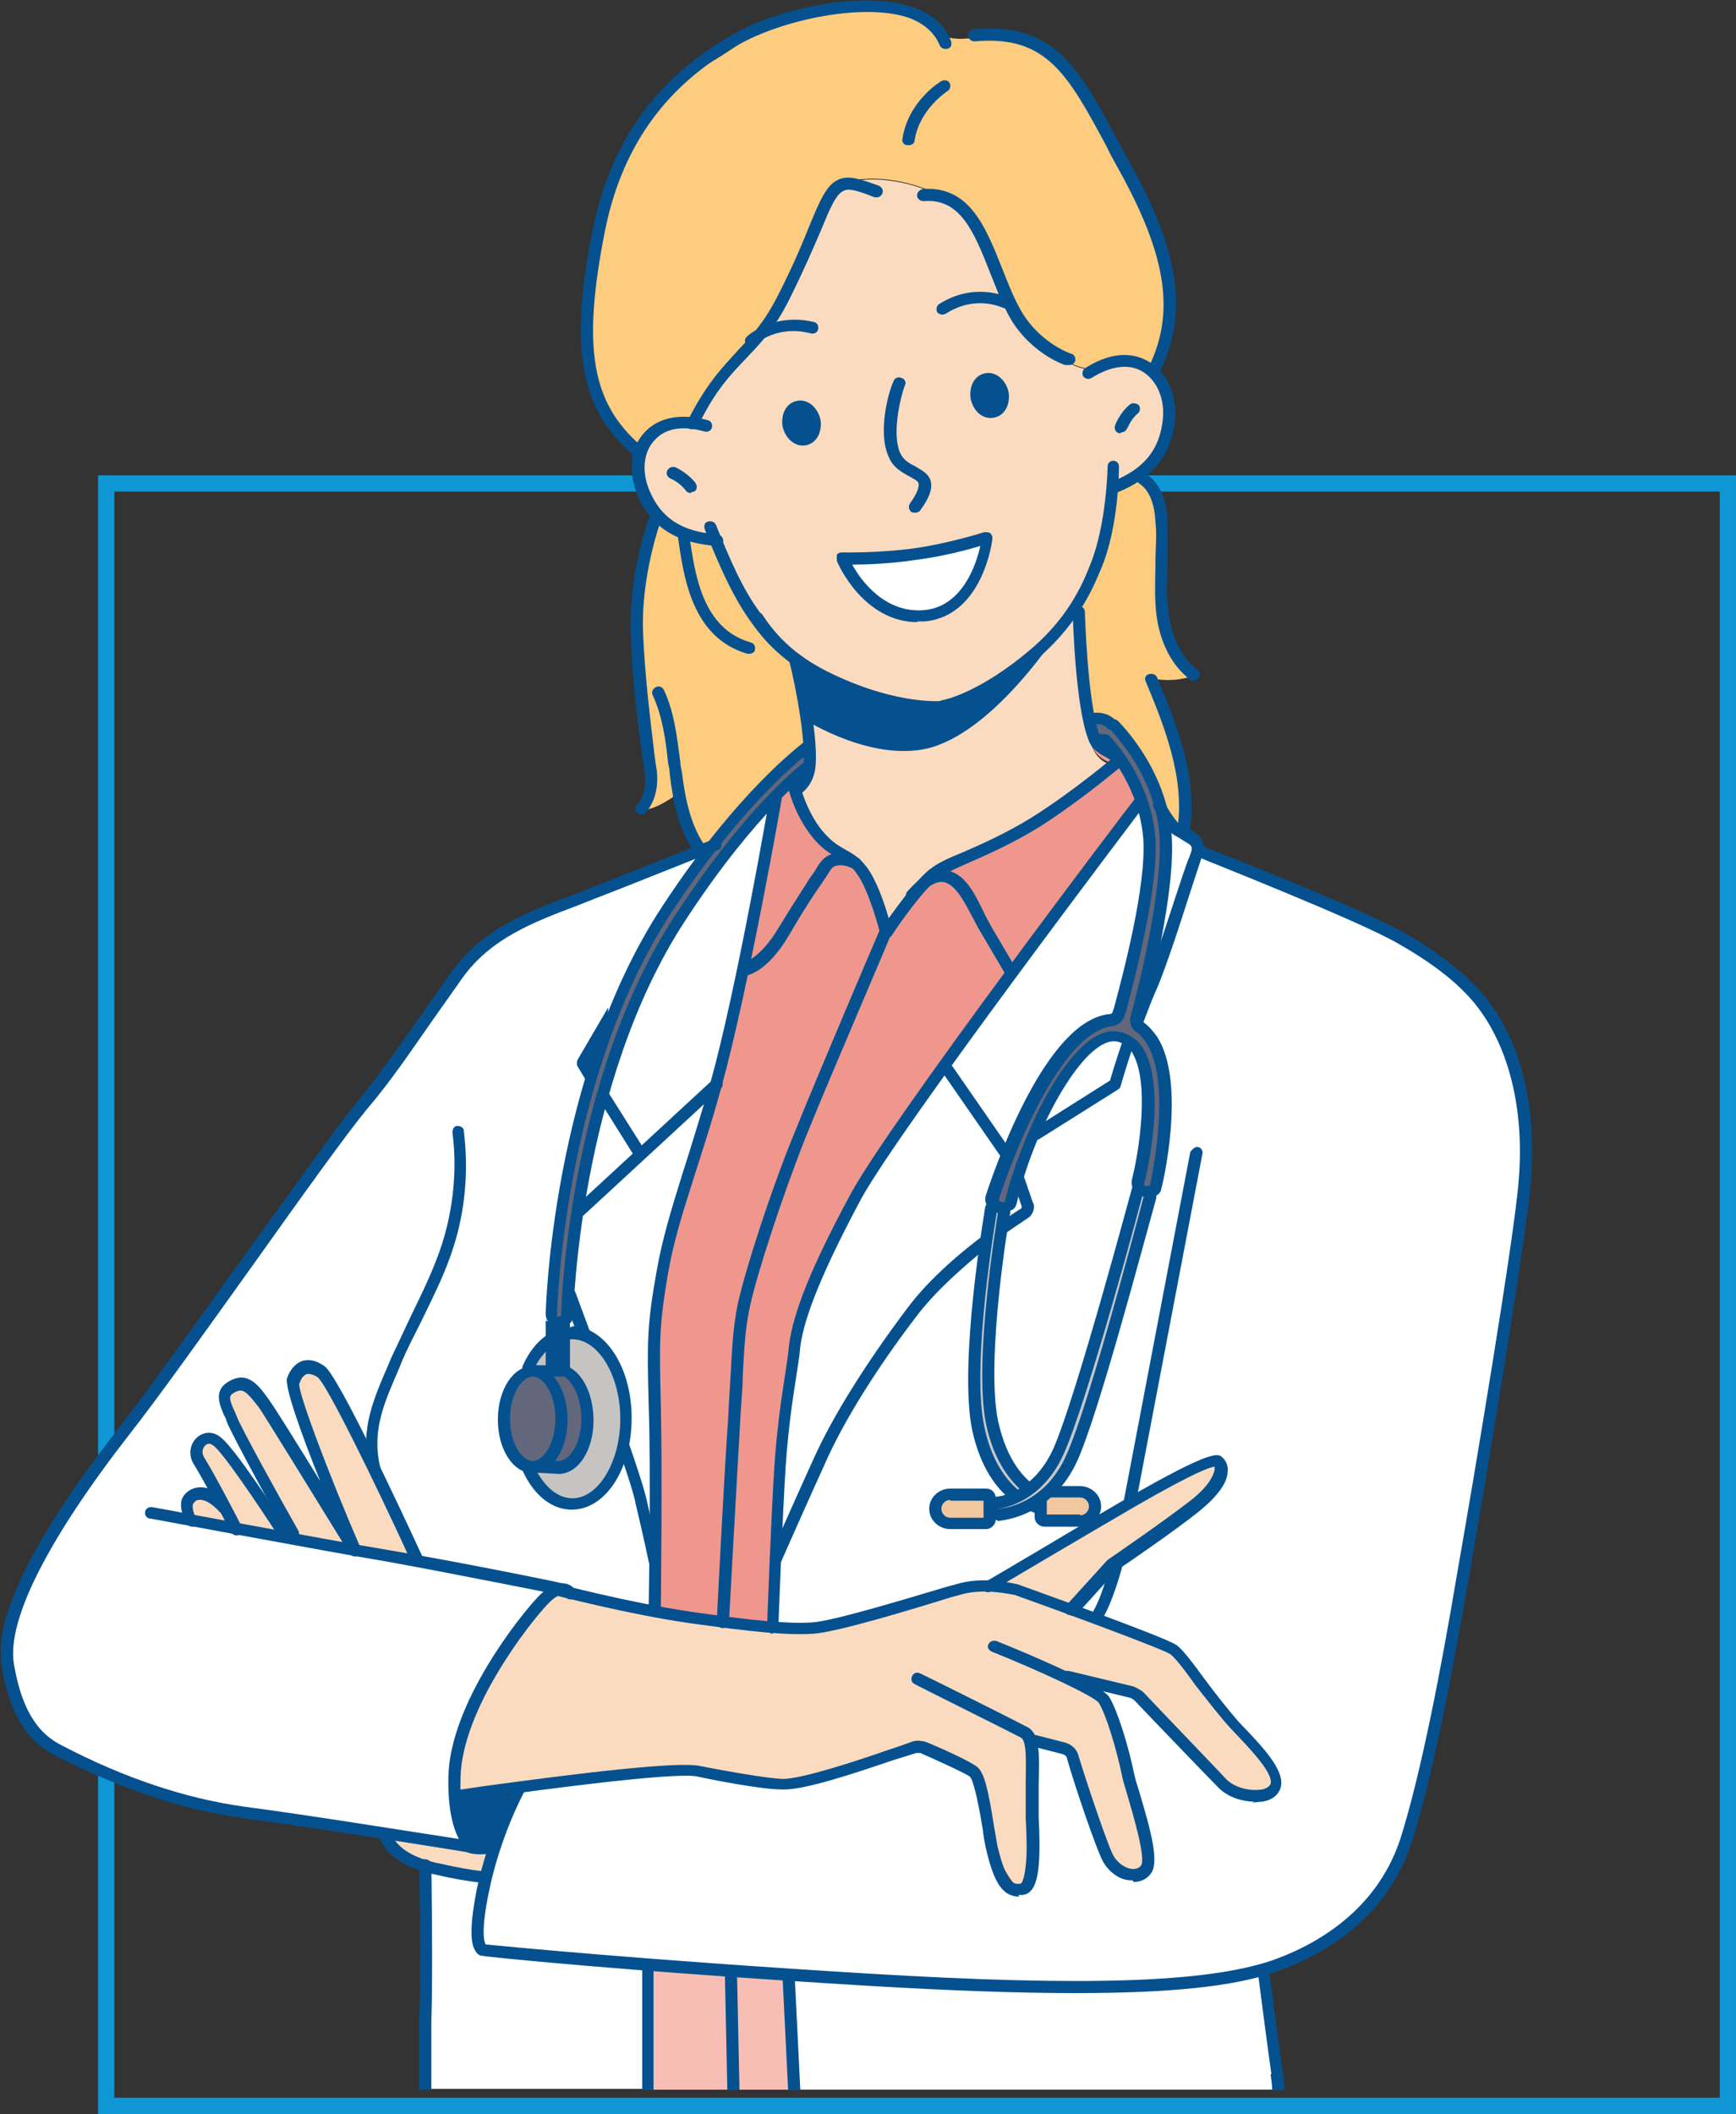 <?xml version="1.0" encoding="UTF-8"?><svg id="_圖層_2" xmlns="http://www.w3.org/2000/svg" viewBox="0 0 21.41 26.06"><rect x="0" y="0" width="21.41" height="26.06" fill="#333333" stroke="none"/><defs><style>.cls-1{fill:#fdcc7e;}.cls-1,.cls-2,.cls-3,.cls-4,.cls-5,.cls-6,.cls-7,.cls-8,.cls-9,.cls-10,.cls-11{stroke-width:0px;}.cls-2{fill:#fbdbbf;}.cls-3{fill:#f0978d;}.cls-4{fill:#c5c4c3;}.cls-5{fill-rule:evenodd;}.cls-5,.cls-7{fill:#055190;}.cls-6{fill:#f2c7a0;}.cls-8{fill:#f8beb6;}.cls-12{fill:none;stroke:#0e97d4;stroke-miterlimit:10;stroke-width:.2px;}.cls-9{fill:#62677c;}.cls-10{fill:#c8c7c9;}.cls-11{fill:#fff;}</style></defs><g id="Layer_1"><rect class="cls-12" x="1.31" y="5.96" width="20" height="20"/><path class="cls-11" d="M5.6,21.9c0-.26.09-.54.2-.81.06-.14.14-.29.21-.42.01-.03.03-.05.04-.08,0,0,0-.02.01-.02.01-.02.02-.03.03-.05,0,0,.01-.02.02-.03,0-.02.02-.03.03-.05,0,0,.01-.02.02-.03.01-.02.02-.03.03-.05,0,0,0-.02.01-.02.01-.02.03-.04.04-.06,0,0,0,0,0,0,.01-.02.03-.04.04-.06,0,0,.01-.02.02-.02,0-.01.02-.03.03-.04,0,0,.01-.02.02-.03,0-.01.02-.02.02-.03,0,0,.01-.02.02-.03,0,0,.01-.02.02-.03,0,0,.01-.02.02-.03,0,0,0-.01.01-.02.03-.04.06-.08.09-.11,0,0,0,0,0,0,0-.01.02-.02.03-.03,0,0,0,0,0,0,0-.01.02-.02.03-.03.03-.03.05-.06.08-.08.01-.02.03-.03.04-.04.06-.03.13-.03.2-.03.17,0,.37.08.52.11.15.03.3.05.44.07-.36-.07-.68-.15-.87-.2h0s1,.16,1,.16c.21-1.56-.19-3.2.3-4.7.07-.21.15-.41.22-.62.11-.33.18-.66.25-1,.24-1.13.49-2.26.73-3.39.02-.12.05-.23.07-.35l-.81.67s-1.14.46-1.52.6c-.63.25-1.26.44-1.66,1-.39.54-.74,1.11-1.17,1.62-.47.57-2.18,3.05-2.93,4.02-.75.97-1.54,2.17-1.43,2.87.11.69.38.93.62,1.06.24.13,1.19.62,2.28.77,1.05.14,2.76.42,2.89.44-.04,0-.25-.08-.27-.67,0-.06,0-.13,0-.21Z"/><path class="cls-2" d="M15.21,21.28c-.28-.29-.6-.86-.73-.95-.08-.05-.74-.3-1.27-.5,0,0,.5-.55.5-.55,0,0,.7-.48,1.02-.73.32-.26.38-.46.28-.55s-1.28.62-1.47.73c-.19.11-1.37.81-1.37.81-.11,0-.22.01-.34.05-.34.1-1.47.46-1.79.48-.05,0-.1,0-.16,0-.09,0-.19-.01-.28-.02-.01,0-.02,0-.03,0-.06,0-.11-.01-.17-.02-.02,0-.05,0-.07,0l-1.29-.22-1-.17h0c.19.06.51.14.87.21-.15-.02-.3-.05-.44-.07-.15-.03-.35-.1-.52-.11-.07,0-.14,0-.2.03-.01.01-.03.03-.04.04-.02.02-.05.05-.08.08,0,.01-.02.02-.03.03,0,0,0,0,0,0,0,.01-.02.02-.03.03,0,0,0,0,0,0-.03.03-.06.07-.09.11,0,0,0,.01-.01.02,0,0-.01.02-.02.03,0,0-.01.02-.02.03,0,0-.01.02-.02.03,0,.01-.02.02-.02.03,0,0-.01.02-.02.03,0,.01-.02.03-.03.04,0,0-.01.02-.02.02-.01.02-.03.04-.04.06,0,0,0,0,0,0-.01.02-.03.04-.04.06,0,0,0,.02-.01.02-.01.02-.02.03-.03.05,0,0-.01.02-.02.03,0,.02-.02.03-.03.05,0,0-.01.02-.02.03-.01.02-.02.03-.03.05,0,0,0,.02-.01.02-.01.02-.03.05-.04.08-.08.14-.15.28-.21.42-.12.27-.2.55-.2.81,0,.07,0,.14,0,.21,0,0,.02.02.03.02.06.03.13.03.19.02.25-.02.4-.05.57-.08.1-.02.21-.04.34-.07.55-.07,1.18-.14,1.57-.16.1,0,.2,0,.3,0,0,0,.01,0,.02,0,.36.07.83.19,1.03.16.18-.03,1.36-.38,1.62-.45.03-.01.07,0,.11,0,.14.06.53.23.62.3.11.08.17.74.23.92.06.18.23.55.38.53.15-.02.15-.44.13-.89-.02-.39.05-.83-.04-1,.01,0,.02,0,.03-.01l.02.05.35.09c.06.01.1.06.12.11.09.29.37,1.21.46,1.32.17.2.32.11.43.07.11-.04-.13-.82-.21-1.17-.08-.35-.21-.79-.3-.93-.03-.05-.22-.16-.45-.26l.15.03.64.15s.06.02.09.05c.17.18.92.96,1.04,1.08.21.2.6.18.66.02.06-.16-.24-.44-.53-.73Z"/><path class="cls-3" d="M8.55,14.47c-.07.21-.15.41-.22.62-.49,1.5-.09,3.14-.3,4.7l1.29.22s.05,0,.07,0c.06,0,.11.01.17.02.08-1.07.05-1.98.18-3.19.02-.21.11-.46.17-.66.04-.17.11-.33.18-.48.35-.78.82-1.5,1.31-2.2.59-.85,1.23-1.67,1.86-2.48.29-.37.52-.78.81-1.15.03.02.07.05.1.07-.08-.17-.19-.33-.33-.47-.11-.1-.23-.18-.36-.25.03.06.07.1.11.13.03.02.06.03.09.05-.09.12-.19.22-.3.31-.17.15-.36.27-.56.39-.18.1-.36.2-.55.28-.22.1-.46.16-.66.3-.05.04-.1.08-.15.12-.04.04-.07.08-.1.13-.02.03-.04.07-.07.1l-.37.42c-.02-.08-.13-.53-.17-.61-.05-.12-.14-.22-.26-.29-.06-.04-.13-.08-.19-.12-.07-.05-.13-.1-.19-.16-.11-.11-.21-.24-.27-.39-.04-.09-.06-.19-.07-.29-.1.13-.17.29-.24.46-.24,1.13-.49,2.26-.73,3.39-.07.34-.15.67-.25,1Z"/><path class="cls-11" d="M18.14,12.2c-.25-.26-.55-.47-.86-.65-.51-.29-2.46-1.06-2.46-1.06l-.05.07c-.01-.08-.02-.15-.09-.23-.11-.13-.33-.27-.5-.39-.04-.03-.07-.05-.1-.07-.29.37-.52.78-.81,1.15-.63.82-1.27,1.64-1.86,2.48-.49.7-.96,1.42-1.31,2.2-.07.16-.14.32-.18.48-.05.2-.14.46-.17.66-.13,1.2-.1,2.12-.18,3.19,0,.04,0,.07,0,.11.03-.03.05-.07.08-.1.08,0,.16.02.24.02.06,0,.11,0,.16,0,.32-.02,1.45-.38,1.79-.48.11-.04.23-.05.34-.05,0,0,1.18-.7,1.37-.81.19-.11,1.37-.82,1.47-.73s.04.29-.28.55c-.32.26-1.02.73-1.02.73l-.5.55c.53.19,1.2.44,1.27.5.13.09.45.66.73.95.28.29.58.57.53.73-.06.16-.45.18-.66-.02-.12-.11-.86-.9-1.04-1.08-.02-.02-.05-.04-.09-.05l-.64-.15-.15-.03c.23.11.42.21.45.26.09.15.23.58.3.93.08.35.32,1.13.21,1.17-.11.04-.26.13-.43-.07-.09-.11-.37-1.03-.46-1.32-.02-.05-.06-.1-.12-.11l-.35-.09-.02-.05s-.02,0-.03.01c.09.17.02.61.04,1,.02.45.02.87-.13.89-.15.02-.32-.35-.38-.53-.06-.18-.11-.84-.23-.92-.09-.07-.48-.24-.62-.3-.03-.01-.07-.02-.11,0-.27.08-1.44.43-1.62.45-.21.03-.68-.09-1.03-.16,0,0-.01,0-.02,0-.1,0-.2,0-.3,0-.39.02-1.02.09-1.57.16-.14.03-.25.05-.34.07l-.05.06s-.2.37-.35.96l-.77-.1s.03,1.33,0,1.92c0,.31,0,.62,0,.85h2.74c0-.13-.01-.25-.02-.38,0-.15,0-.3,0-.44,0-.13,0-.25.01-.38,0-.11.02-.23,0-.34,0,0,0,0,0,0,0,0,0,0,0,0,.52.04,1.14.09,1.84.13,0,.01,0,.03-.03.03,0,.13,0,.25,0,.38,0,.27.03.54.05.8,0,.07.01.14.02.21h5.93c0-.06,0-.13-.02-.21-.05-.35-.17-1.28-.17-1.28h-.01c.05-.02.1-.03.14-.05.7-.24,1.37-.73,1.63-1.55.26-.82.51-2.14.7-3.22.19-1.08.71-4.2.77-4.91.06-.8-.08-1.74-.66-2.35Z"/><path class="cls-8" d="M8.02,25.76h1.77c-.02-.22-.04-.44-.05-.67-.02-.24-.03-.49,0-.73-.13-.02-.26-.01-.38-.02-.25-.01-.5-.06-.75-.07-.11,0-.22,0-.34-.01-.08,0-.16-.01-.24-.03.02.12,0,.24,0,.35-.02.28-.02.56,0,.84,0,.11.01.22.01.33Z"/><path class="cls-10" d="M12.3,18.67s-.07-.03-.07-.07c0-.04.03-.07.07-.08.02,0,.5-.04.76-.63.28-.63.96-3.16.96-3.18.01-.04.05-.06.09-.05.04,0,.09.03.08.07-.03.1-.68,2.6-.97,3.24-.3.68-.89.7-.91.7,0,0,0,0,0,0Z"/><path class="cls-6" d="M12.16,18.77h-.44c-.1,0-.18-.08-.18-.18s.08-.18.18-.18h.44s.05.02.05.05v.26s-.02.05-.05.05Z"/><path class="cls-4" d="M7.05,16.43c-.22,0-.41.17-.53.43v.04h.46v.02c.15.06.27.3.27.57,0,.33-.16.59-.35.59-.03,0-.06,0-.09-.02h-.29v.06c.12.26.32.43.53.43.37,0,.67-.47.67-1.06s-.3-1.06-.67-1.06Z"/><path class="cls-9" d="M6.98,16.92v-.02h-.48c-.16.07-.27.31-.27.59s.13.53.29.58h0s.29,0,.29,0c.03.01.06.02.09.02.19,0,.35-.26.35-.59,0-.28-.11-.51-.27-.57Z"/><path class="cls-4" d="M6.89,16.86s-.08-.03-.08-.07v-.44s.04-.07.08-.07.08.03.08.07v.44s-.04.07-.08.07Z"/><path class="cls-8" d="M7.95,24.94c0,.15,0,.3,0,.44,0,.13.01.25.02.38h1.87c0-.07-.01-.14-.02-.21-.02-.27-.04-.54-.05-.8,0-.13,0-.25,0-.38.02,0,.03-.02.03-.03-.71-.05-1.32-.09-1.84-.13,0,0,0,0,0,0,0,0,0,0,0,0,.02.11.01.23,0,.34,0,.13-.02.25-.01.38Z"/><path class="cls-1" d="M14.48,9.24c-.09-.29-.19-.59-.29-.88.18.04.38.03.55-.04-.11-.1-.2-.22-.27-.35-.1-.19-.13-.4-.14-.61-.02-.38.05-.79-.07-1.16-.04-.14-.14-.36-.32-.35-.18.01-.32.23-.4.36-.25.4-.43.84-.56,1.28-.09.29-.16.6-.16.9,0,.18.02.37.07.54.19.01.38.02.56.07.1.03.19.07.28.13.08.06.14.13.2.2.09.12.16.24.23.37.04.08.07.16.11.25.1.08.17.2.28.27.03-.03.05-.06.06-.1.03-.08.04-.17.04-.25,0-.22-.08-.44-.14-.65Z"/><path class="cls-1" d="M9.8,8.11s-.04-.03-.06-.05c-.08-.05-.15-.1-.22-.16-.09-.09-.19-.21-.28-.35-.25-.38-.4-.84-.4-.84l-.19-.07c-.09.02-.32-.09-.51-.25-.17.32-.35.89-.26,1.77,0,.12.02.23.04.35.05.32.06.64.08.95,0,.18.01.39-.12.53.18,0,.34-.11.49-.21.02.26.11.51.25.72.44-.44.88-.88,1.33-1.31.01-.01.02-.02.03-.04,0-.02.01-.04.01-.06,0-.31-.05-.63-.16-.93,0-.02-.01-.04-.03-.05Z"/><path class="cls-1" d="M13.76,4.43s.28-.02.46.13h.04s.16-.24.16-.93c0-.48-.5-1.56-.74-1.99-.18-.33-.45-.76-.73-.97-.2-.15-.34-.23-.44-.27-.15.01-.31.04-.46.06-.14.02-.3.04-.43-.03-.12-.06-.21-.17-.32-.25-.06-.04-.12-.08-.19-.09-.07-.02-.14-.03-.22-.03-.16,0-.32,0-.48.02-.15.02-.3.03-.45.06-.57.1-.96.57-1.49.77-.13.13-.38.38-.63.74-.35.46-.48,1.04-.59,1.58-.11.56-.08,1.21.08,1.67.09.24.36.53.6.76.03-.12.06-.29.1-.32.19-.17.49-.07.53-.16.07-.21.75-1,.76-1.04.13-.19.52-.62.65-1.15.05-.19.16-.6.42-.72.4-.19,1.34.04,1.55.45.36.66.64,1.25.64,1.25,0,0,.28.27.54.45.36.27.64.01.64.01Z"/><path class="cls-2" d="M4.7,22.59c.11.24.45.4.72.45.17.04.34.07.51.09l.17-.39-.93-.08-.48-.07Z"/><path class="cls-2" d="M2.66,17.75c-.17-.11-.31.09-.22.24.12.19.46.84.46.84l.61.08s-.68-1.05-.85-1.16Z"/><path class="cls-2" d="M2.31,18.51c-.02.08,0,.16.05.23l.49.09-.14-.28c-.26-.3-.37-.12-.4-.04Z"/><path class="cls-2" d="M3.96,16.91c-.17-.11-.29-.05-.35.12-.05.15.64,1.78.75,2.04l.79.16s-1.02-2.21-1.19-2.32Z"/><path class="cls-2" d="M2.83,17.12c-.13.09-.03.23.02.37.06.15.76,1.42.76,1.42l.74.15c-.15-.24-.99-1.62-1.1-1.75-.15-.2-.24-.32-.43-.19Z"/><path class="cls-2" d="M8.14,6.4c.19.16.41.26.51.25l.19.07s.15.46.4.84c.09.14.19.25.28.35.16.16.29.25.29.25,0,0,.29,1.14.11,1.27-.05.03-.1.07-.14.12,0,.02,0,.05,0,.07,0,.1.03.19.07.29.06.15.16.28.27.39.06.06.12.11.19.16.06.04.13.08.19.12.11.08.2.17.26.29.04.08.15.52.17.61l.37-.42s.05-.07.07-.1c.03-.04.06-.09.1-.13.04-.05.09-.09.15-.12.2-.14.44-.2.66-.3.19-.08.38-.18.55-.28.2-.11.38-.24.56-.39.11-.09.22-.2.3-.31-.03-.02-.06-.03-.09-.05-.04-.03-.08-.07-.11-.13-.24-.44-.23-1.64-.23-1.64,0,0,.14-.23.29-.67.16-.44.16-.96.16-.96,0,0,.25-.04.51-.31.28-.27.18-.57.14-.85-.02-.11-.08-.19-.14-.25-.18-.15-.46-.13-.46-.13,0,0-.28.26-.64-.01-.25-.18-.54-.45-.54-.45,0,0-.28-.58-.64-1.25-.21-.41-1.15-.64-1.55-.45-.26.12-.37.53-.42.72-.13.53-.52.96-.65,1.15-.02.03-.69.82-.76,1.04-.03.1-.33,0-.53.16-.04.03-.07.2-.1.32-.01.06-.03.11-.04.13-.13.19.03.43.25.61Z"/><path class="cls-9" d="M13.98,12.63c.07-.24.43-1.59.38-2.32-.03-.48-.25-.94-.57-1.3-.07-.08-.17-.11-.28-.13-.01,0-.02,0-.04,0-.01,0-.02.01-.02.02,0,0,0,.02.01.02.11.17.27.3.38.48.15.23.26.5.3.77,0,.05.02.1.02.14.05.68-.35,2.05-.4,2.24-.79-.04-1.46,1.95-1.54,2.19-.02.05.01.11.07.12,0,0,.02,0,.03,0,.04,0,.08-.03.09-.07.27-.85.89-2.15,1.38-2.04.1.02.17.08.23.17.3.47,0,1.63,0,1.64-.01.05.02.1.07.12.05.01.11-.02.12-.07.01-.05.32-1.25-.03-1.79-.06-.09-.13-.15-.21-.2Z"/><path class="cls-11" d="M11.41,7.59c.66-.07.76-.97.76-.97,0,0-.44.14-.88.21-.45.07-.91.05-.91.05,0,0,.33.78,1.02.71Z"/><path class="cls-6" d="M12.88,18.75h.44c.1,0,.18-.08.18-.18s-.08-.18-.18-.18h-.44s-.05.02-.05.05v.26s.02.05.05.05Z"/><path class="cls-9" d="M9.98,9.43s-.69.51-1.59,1.88c-1.32,2.02-1.39,4.87-1.4,4.89,0,.05-.05.09-.1.09-.06,0-.1-.05-.1-.1,0-.03.07-2.93,1.43-5,.92-1.41,1.69-1.97,1.72-1.99l.05.21Z"/><path class="cls-7" d="M12.18,15.29s0-.02,0-.03c0-.02,0-.05,0-.07-.31.23-.72.57-1,.95-.49.65-.91,1.32-1.14,1.83-.21.46-.55,1.23-.55,1.23l.14.06s.34-.77.55-1.23c.22-.5.63-1.16,1.12-1.8.25-.33.59-.62.87-.85,0-.03,0-.06,0-.09Z"/><path class="cls-7" d="M12.74,14.83l-.11-.32s-.05-.06-.09-.05c-.04.01-.06.05-.05.09l.11.32s0,.03-.01.03c-.05.03-.14.09-.25.17,0,.07-.02.13-.03.2.16-.12.29-.2.36-.25.07-.04.1-.13.07-.2Z"/><path class="cls-10" d="M12.82,18.58s-.02,0-.02,0c-.02,0-.55-.15-.73-.98-.17-.81.15-2.65.16-2.72,0-.04.03-.01.07,0,.04,0,.1.03.09.07,0,.02-.31,1.81-.15,2.59.16.75.59.9.6.91.04.01.06.05.05.09-.01.03-.04.05-.07.05Z"/><path class="cls-7" d="M12.78,18.5s.03.01.03.01c0,0-.02,0-.03-.01-.05.03-.11.06-.17.08.07.04.13.06.15.07.02,0,.03,0,.05,0,0,0,0,0,0,0,.02-.09.04-.18.08-.26,0,0,0,0,0,0-.04.04-.08.07-.12.1Z"/><path class="cls-7" d="M12.16,17.55c.1.48.32.73.47.85.05-.03.09-.05.14-.08-.13-.09-.35-.3-.46-.8-.16-.76.14-2.55.15-2.57,0-.04-.02-.08-.06-.08-.04,0-.08.02-.09.06,0,.02-.31,1.82-.15,2.62Z"/><path class="cls-7" d="M12.47,18.48s.03,0,.04,0c.04-.02.07-.04.11-.06-.16-.12-.38-.35-.48-.83-.17-.79.15-2.62.16-2.69,0-.04-.02-.08-.06-.08-.04,0-.08.02-.09.06-.01.08-.33,1.93-.16,2.75.1.46.3.72.48.86Z"/><path class="cls-7" d="M13.26,24.57c-.7,0-1.54-.03-2.55-.09-3-.18-4.75-.36-4.76-.37-.01,0-.05,0-.08-.05-.08-.1-.07-.36.01-.77.15-.71.44-1.24.45-1.26.02-.04.06-.05.1-.03.04.02.05.06.03.1,0,0-.29.53-.43,1.22-.1.48-.06.62-.04.65.21.02,1.92.19,4.73.36,2.67.16,4.15.11,4.96-.16.46-.16,1.28-.56,1.59-1.5.26-.82.51-2.14.69-3.21.22-1.25.72-4.23.77-4.91.08-.95-.16-1.79-.64-2.29-.21-.22-.48-.42-.85-.63-.5-.29-2.44-1.05-2.45-1.06-.04-.01-.06-.06-.04-.09.02-.04.06-.06.1-.04.08.03,1.97.77,2.47,1.06.38.22.66.43.88.66.7.73.73,1.82.68,2.4-.06.76-.62,4.07-.77,4.92-.19,1.07-.43,2.4-.7,3.23-.32,1-1.19,1.43-1.68,1.6-.52.18-1.3.26-2.47.26Z"/><path class="cls-7" d="M15.47,22.21c-.14,0-.32-.05-.44-.17-.12-.12-.89-.92-1.04-1.08-.01-.01-.03-.02-.05-.03l-.79-.19s-.06-.05-.05-.09c0-.04.05-.06.09-.05l.79.19s.09.04.12.07c.15.16.92.96,1.03,1.08.12.11.3.14.43.12.06-.01.1-.04.11-.07.04-.13-.27-.45-.48-.67-.14-.15-.3-.36-.45-.55-.12-.17-.25-.34-.31-.38-.09-.06-1.22-.48-1.92-.73-.03,0-.37-.09-.67,0l-.11.03c-.45.14-1.4.43-1.7.45-.32.02-.73-.02-1.52-.13-.77-.11-1.68-.35-1.69-.35-.04-.01-.06-.05-.05-.09.01-.04.05-.06.09-.05,0,0,.91.24,1.67.35.78.11,1.18.15,1.49.13.28-.02,1.25-.32,1.66-.44l.11-.03c.36-.11.74,0,.76,0,0,0,0,0,0,0,.19.07,1.82.65,1.96.75.07.05.18.19.34.41.14.19.3.39.43.54.34.35.58.62.51.82-.03.08-.1.14-.22.16-.04,0-.08.01-.13.01Z"/><path class="cls-7" d="M13.97,23.18s-.01,0-.02,0c-.13,0-.26-.09-.34-.22-.08-.13-.37-.99-.45-1.28,0-.03-.03-.05-.07-.06l-.35-.09s-.06-.05-.05-.09c.01-.04.05-.06.09-.05l.35.09c.08.02.15.08.17.16.09.3.37,1.14.44,1.25.05.08.14.14.22.15.03,0,.08,0,.11-.04.07-.08-.1-.64-.16-.85-.03-.11-.06-.19-.07-.25-.07-.34-.2-.77-.29-.91-.06-.08-.72-.39-1.32-.63-.04-.02-.06-.06-.04-.09.02-.04.06-.05.1-.04.3.12,1.29.53,1.39.69.1.16.24.61.31.96.01.05.04.14.07.24.14.47.24.85.13.98-.05.07-.13.1-.21.1Z"/><path class="cls-7" d="M13.2,19.91s-.04,0-.05-.02c-.03-.03-.03-.07,0-.1l.5-.55s0,0,.01-.01c0,0,.7-.48,1.02-.73.27-.21.29-.35.3-.38,0-.02,0-.03,0-.04-.08.01-.36.12-1.32.69l-.07.04c-.19.11-1.36.8-1.37.81-.04.02-.08,0-.1-.02-.02-.03-.01-.08.03-.1.01,0,1.19-.7,1.37-.81l.07-.04c1.36-.8,1.43-.74,1.49-.68.04.04.07.1.06.17,0,.14-.13.31-.35.49-.3.24-.94.68-1.02.73l-.49.54s-.04.02-.06.02Z"/><path class="cls-7" d="M5.94,23.21s0,0,0,0c-.17-.02-.35-.05-.52-.09-.25-.05-.6-.16-.73-.44-.02-.04,0-.08.04-.1.04-.02.08,0,.1.04.11.23.41.32.63.36.17.04.34.07.51.09.04,0,.07.04.06.08,0,.04-.04.06-.07.06Z"/><path class="cls-7" d="M5.17,24.91c0,.31,0,.62,0,.85h.15c0-.22,0-.54,0-.85.02-.58,0-1.91,0-1.92,0-.04-.03-.07-.08-.07-.04,0-.07.03-.07.07,0,.01.03,1.34,0,1.91Z"/><path class="cls-7" d="M15.67,25.57c.01.07.02.14.02.2h.15c0-.06,0-.14-.02-.22-.05-.34-.17-1.27-.17-1.28,0-.04-.04-.07-.08-.06-.04,0-.07.04-.06.08,0,0,.12.93.17,1.28Z"/><path class="cls-7" d="M9.17,12.01s-.07-.03-.07-.06c0-.04.02-.08.06-.08,0,0,.21-.04.44-.43.19-.31.31-.49.39-.62.04-.05.07-.1.1-.15.05-.08.12-.14.21-.15.15-.03.3.06.3.07.03.02.04.07.02.1-.02.03-.07.04-.1.02,0,0-.1-.06-.19-.04-.05,0-.08.04-.11.09-.03.05-.06.09-.1.15-.09.13-.21.31-.39.62-.27.46-.52.5-.55.5,0,0,0,0,0,0Z"/><path class="cls-7" d="M12.46,12.05s-.05-.01-.06-.04l-.3-.51c-.04-.06-.07-.13-.11-.2-.1-.19-.2-.38-.33-.42-.13-.05-.31.13-.36.2-.03.03-.07.04-.1.01-.03-.02-.04-.07-.01-.1.03-.03.28-.34.53-.25.19.06.3.27.41.5.03.07.07.13.1.19l.3.51s0,.08-.03.1c-.01,0-.02,0-.04,0Z"/><path class="cls-7" d="M9.53,20.14s0,0,0,0c-.04,0-.07-.04-.07-.08,0-.01.05-1.37.09-1.98.03-.44.08-.8.13-1.12.02-.13.04-.25.05-.37.05-.41.28-.98.76-1.87.48-.89,3.39-4.73,3.52-4.89.02-.03.07-.04.1-.02.03.02.04.07.02.1-.03.04-3.03,3.99-3.51,4.87-.46.86-.7,1.44-.75,1.82-.01.12-.03.24-.05.37-.05.31-.1.67-.13,1.1-.04.61-.09,1.97-.09,1.98,0,.04-.03.07-.07.07Z"/><path class="cls-7" d="M8.07,19.91s-.08-.03-.07-.07c0-.02.03-1.72,0-2.52-.02-.8-.02-.99.1-1.66.07-.39.17-.72.31-1.17.1-.31.21-.67.35-1.14.32-1.13.73-3.5.73-3.52,0-.04.05-.07.09-.06.04,0,.07.04.06.08,0,.02-.42,2.39-.74,3.54-.13.48-.25.83-.35,1.15-.14.44-.24.76-.31,1.15-.11.65-.11.82-.09,1.63.02.8,0,2.5,0,2.52,0,.04-.03.07-.07.07Z"/><path class="cls-7" d="M7.14,15s-.04,0-.05-.02c-.03-.03-.03-.07,0-.1l1.69-1.56s.08-.03.11,0c.03.03.03.07,0,.1l-1.69,1.56s-.03.02-.05.02Z"/><path class="cls-7" d="M12.39,14.27s-.05-.01-.06-.03l-.7-1.01s-.01-.08.02-.1c.03-.02.08-.01.1.02l.7,1.01s.01.08-.02.1c-.01,0-.03.01-.04.01Z"/><path class="cls-7" d="M8.91,20.07s0,0,0,0c-.04,0-.07-.04-.07-.08,0-.02.09-1.8.14-2.5.01-.21.02-.38.03-.53.02-.36.03-.6.09-.89.09-.41.4-1.38.7-2.11.29-.72,1.05-2.5,1.06-2.52.02-.04.06-.05.1-.04.04.02.06.06.04.09,0,.02-.77,1.8-1.06,2.52-.29.73-.6,1.68-.69,2.09-.06.28-.07.5-.09.87,0,.15-.02.32-.03.53-.04.7-.14,2.48-.14,2.5,0,.04-.03.07-.07.07Z"/><path class="cls-7" d="M13.9,12.88s-.04-.04-.05-.06c-.08.23-.14.43-.16.5l-.95.6s-.04.07-.02.1c.01.02.04.03.06.03.01,0,.03,0,.04-.01l.97-.61s.03-.02.03-.04c0,0,.06-.21.14-.45-.02-.02-.04-.04-.06-.06Z"/><path class="cls-7" d="M14.65,10.22s-.06-.03-.09-.05c-.06-.04-.16-.2-.2-.28-.02-.04-.06-.05-.1-.03-.04.02-.05.06-.03.1.01.03.14.27.26.34.04.02.07.04.1.06.12.07.13.07.08.2-.04.09-.11.31-.19.55-.13.4-.3.91-.38,1.08-.05.1-.11.25-.16.42.05.01.1.03.14.05.06-.16.12-.32.16-.41.09-.19.26-.69.39-1.1.08-.25.15-.46.18-.55.09-.23,0-.3-.14-.38Z"/><path class="cls-7" d="M7.24,16.46s.04.01.06.02c-.11-.3-.19-.51-.2-.54-.01-.04-.06-.06-.1-.04-.04.01-.06.05-.05.09,0,0,.07.19.17.46.04,0,.08,0,.11.01Z"/><path class="cls-7" d="M8.14,19.22s-.07-.29-.16-.71c-.03-.14-.13-.45-.26-.82,0,.02,0,.05,0,.07,0,.07-.02.13-.06.19.09.26.16.48.18.59.1.42.16.71.16.71,0,.03.04.06.07.06,0,0,.01,0,.02,0,.04,0,.07-.05.06-.09Z"/><path class="cls-7" d="M8.06,25.76v-1.49s-.03-.07-.07-.07-.07.03-.07.07v1.49h.15Z"/><path class="cls-7" d="M9.87,25.76l-.07-1.42s-.04-.07-.08-.07c-.04,0-.07.04-.07.08l.07,1.42h.15Z"/><path class="cls-7" d="M9.12,25.76l-.03-1.42s-.03-.07-.08-.07c-.04,0-.07.03-.07.07l.03,1.42h.15Z"/><path class="cls-7" d="M13.93,18.58s0,0-.01,0c-.04,0-.07-.05-.06-.08l.82-4.3s.05-.07.09-.06c.04,0,.07.05.06.08l-.82,4.3s-.04.06-.07.06Z"/><path class="cls-7" d="M13.56,19.95s-.03,0-.04,0c-.04-.02-.05-.06-.03-.1.11-.19.22-.62.22-.62.01-.04.05-.06.09-.05.04,0,.06.05.05.09,0,.02-.12.46-.24.66-.01.02-.04.04-.06.04Z"/><path class="cls-7" d="M4.62,18.19s-.07-.02-.07-.06c-.11-.51.05-.87.25-1.33l.02-.05c.08-.17.16-.34.24-.51.14-.29.29-.59.39-.9.14-.44.19-.92.13-1.38,0-.04.02-.08.06-.08.04,0,.08.02.08.06.06.48.02.98-.13,1.44-.1.32-.26.63-.4.92-.08.16-.17.33-.24.5l-.02.05c-.19.44-.35.78-.24,1.24,0,.04-.02.08-.06.09,0,0-.01,0-.02,0Z"/><path class="cls-7" d="M2.36,18.82s-.05-.01-.06-.04c-.06-.11-.08-.21-.06-.29.02-.06.08-.13.18-.15.09-.02.23,0,.4.2.03.03.02.08,0,.1-.03.03-.08.02-.11,0-.1-.11-.19-.16-.26-.15-.04,0-.06.04-.07.05-.01.04,0,.1.04.18.02.03,0,.08-.03.1-.01,0-.02,0-.04,0Z"/><path class="cls-7" d="M3.51,18.99s-.05-.01-.06-.03c-.26-.4-.71-1.07-.82-1.14-.04-.03-.07-.03-.1,0-.03.03-.05.09-.01.15.12.19.45.82.46.85.02.04,0,.08-.03.1-.04.02-.08,0-.1-.03,0,0-.34-.65-.46-.84-.07-.11-.05-.25.04-.33.08-.07.19-.08.28-.01.17.11.75,1.01.87,1.19.02.03.01.08-.02.1-.01,0-.03.01-.04.01Z"/><path class="cls-7" d="M5.15,19.31s-.06-.02-.07-.04c-.48-1.05-1.05-2.2-1.16-2.29-.04-.03-.1-.05-.14-.04-.05.02-.07.07-.09.12-.01.12.37,1.13.76,2.03.02.04,0,.08-.04.09-.04.02-.08,0-.1-.03-.35-.57-1.03-1.67-1.11-1.79-.17-.22-.21-.26-.33-.18-.05.03-.04.08.02.21.01.02.02.05.03.07.04.12.56,1.06.76,1.41.02.04,0,.08-.03.1-.04.02-.08,0-.1-.03-.03-.05-.71-1.28-.76-1.43,0-.02-.02-.05-.03-.07-.05-.12-.12-.28.03-.39.25-.17.39.01.53.21.06.08.36.56.63,1-.23-.57-.44-1.16-.41-1.27.05-.14.13-.19.18-.21.06-.02.15-.03.28.06.17.11.97,1.83,1.21,2.35.02.04,0,.08-.04.1,0,0-.02,0-.03,0Z"/><path class="cls-7" d="M5.64,22.2s-.03,0-.04.02c-.02.01-.01.04-.01.06.01.11.04.21.08.32.03.08.06.16.14.2.1.05.22.01.3-.07.1-.1.27-.5.2-.58-.05-.07-.51.03-.66.06Z"/><path class="cls-7" d="M11.64,8.77s-.07-.03-.07-.06c0-.04.02-.08.06-.08,0,0,.45-.08,1.11-.65.47-.41.63-.83.71-1.03.2-.5.21-1.2.21-1.2,0-.04.03-.07.07-.07.04,0,.07.03.07.07,0,.03,0,.74-.22,1.26-.08.19-.26.65-.75,1.08-.7.61-1.17.68-1.19.68,0,0,0,0-.01,0Z"/><path class="cls-7" d="M7.01,16.83s-.02,0-.03,0h-.48s-.07.03-.07.07c0,0,0,.02,0,.03.01,0,.03,0,.04,0,.07,0,.13,0,.2.02.01,0,.02.01.02.02,0,0,0,0,0,0h.27c.1.06.21.26.21.52,0,.31-.15.52-.28.52-.01,0-.1,0-.21,0-.06.05-.12.09-.18.14.08,0,.36.02.39.02.24,0,.43-.29.43-.66,0-.31-.13-.58-.31-.66Z"/><path class="cls-7" d="M7.03,16.28s-.01,0-.02-.01h-.03s-.04,0-.07,0c-.05,0-.1.02-.15.02,0,0-.02,0-.02-.01,0,0,0,0-.01,0,0,0,0,.02,0,.03v.52s.03.07.07.07.07-.03.07-.07v-.49s0,0,0,0v.5s.05.07.09.07c.04,0,.08-.03.07-.07v-.51s-.01-.02-.02-.03Z"/><path class="cls-7" d="M7.29,13.26s.02-.06.03-.09l-.04-.06.22-.38c0-.09,0-.17,0-.26,0-.02,0-.03,0-.05l-.38.65s-.01.05,0,.07l.12.2s.03-.06.04-.08Z"/><path class="cls-7" d="M7.94,14.16l-.48-.76c-.02.06-.05.11-.07.16l.42.67s.04.03.06.03c.01,0,.03,0,.04-.01.04-.02.05-.07.02-.1Z"/><path class="cls-7" d="M9.26,4.27s-.04,0-.05-.02c-.03-.03-.03-.07,0-.1.01-.01.33-.3.83-.18.04.01.06.05.05.09-.01.04-.05.06-.09.05-.42-.11-.68.13-.69.14-.01.01-.03.02-.05.02Z"/><path class="cls-7" d="M11.62,3.88s-.05-.01-.06-.03c-.02-.03-.01-.08.02-.1.44-.28.83-.09.85-.09.04.02.05.06.03.1-.02.04-.06.05-.1.03-.01,0-.33-.16-.7.08-.01,0-.03.01-.04.01Z"/><path class="cls-5" d="M9.78,8.18s1.04.61,1.86.51c.63-.08,1.42-.91,1.42-.91,0,0-.75,1.18-1.56,1.43-.71.21-1.56-.33-1.56-.33l-.16-.69Z"/><path class="cls-7" d="M13.8,9.42s-.03,0-.04-.01c-.04-.03-.08-.05-.11-.07-.09-.05-.18-.09-.23-.23-.16-.42-.19-1.52-.19-1.57,0-.04.03-.07.07-.07.04,0,.08.03.08.07,0,.01.03,1.12.18,1.52.03.08.08.11.16.15.04.02.08.04.13.08.03.02.04.07.02.1-.01.02-.04.03-.06.03Z"/><path class="cls-7" d="M11.53,8.78c-.2,0-.67-.04-1.32-.34-.57-.26-.82-.59-.96-.79h0c-.23-.32-.41-.75-.56-1.13-.01-.04,0-.08.04-.09.04-.01.08,0,.1.04.16.4.33.8.55,1.09h.01c.14.21.36.51.9.76.81.38,1.34.32,1.34.32.04,0,.08.02.08.06,0,.04-.02.08-.07.08,0,0-.04,0-.1,0Z"/><path class="cls-7" d="M8.54,5.29s-.02,0-.03,0c-.04-.02-.05-.06-.03-.1.23-.46.43-.66.62-.87.17-.18.33-.35.5-.69.18-.35.3-.64.38-.84.14-.34.22-.52.37-.58.12-.05.27,0,.49.08.04.02.06.06.04.1-.02.04-.06.05-.1.04-.2-.08-.31-.11-.37-.08-.1.04-.17.21-.29.5-.09.21-.21.49-.39.85-.18.36-.36.54-.53.72-.18.19-.38.39-.59.83-.01.03-.04.04-.07.04Z"/><path class="cls-7" d="M14.24,4.62s-.02,0-.03,0c-.04-.02-.05-.06-.04-.1.32-.66.22-1.35-.35-2.39-.06-.11-.12-.21-.17-.32-.48-.89-.74-1.38-1.63-1.3-.04,0-.08-.03-.08-.07,0-.04.03-.08.07-.08.99-.09,1.29.47,1.78,1.38.05.1.11.2.17.31.59,1.08.69,1.81.35,2.52-.01.03-.04.04-.07.04Z"/><path class="cls-7" d="M7.85,5.62s-.04,0-.05-.02c-.65-.56-.78-1.32-.49-2.77.29-1.42,1.12-2.05,1.72-2.4.59-.34,1.63-.55,2.23-.34.24.08.4.23.47.42.01.04,0,.08-.04.09-.04.01-.08,0-.1-.04-.06-.15-.19-.27-.38-.34-.55-.19-1.55.02-2.1.33-.58.33-1.38.94-1.65,2.3-.28,1.42-.17,2.11.44,2.64.03.03.03.07,0,.1-.01.02-.04.02-.06.02Z"/><path class="cls-7" d="M11.28,6.32s-.03,0-.04-.01c-.03-.02-.04-.07-.02-.1.1-.14.11-.2.11-.24,0-.04-.05-.06-.12-.1-.09-.05-.2-.11-.25-.24-.14-.3,0-.81.06-.93.01-.04.06-.06.1-.04.04.01.06.06.04.09-.06.16-.16.6-.06.83.04.09.11.13.19.17.08.05.17.09.19.19.02.09-.02.2-.13.35-.01.02-.04.03-.06.03Z"/><path class="cls-7" d="M11.32,7.67c-.67,0-.99-.72-1-.76,0-.02,0-.05,0-.07.01-.02.04-.03.06-.03,0,0,.45.01.89-.05.43-.06.87-.2.87-.2.02,0,.05,0,.07.01.02.02.03.04.03.06,0,.04-.12.96-.83,1.03-.03,0-.07,0-.1,0ZM10.51,6.96c.11.2.41.61.9.56.46-.05.63-.56.68-.79-.16.05-.47.13-.78.17-.32.05-.63.06-.8.06Z"/><path class="cls-7" d="M8.82,6.73s0,0,0,0c-.31-.03-.74-.12-.95-.61-.13-.3-.1-.6.08-.79.1-.11.33-.27.78-.15.04.01.06.05.05.09-.01.04-.05.06-.09.05-.27-.08-.49-.04-.62.11-.14.15-.16.4-.05.64.18.41.52.49.83.52.04,0,.07.04.07.08,0,.04-.04.07-.07.07Z"/><path class="cls-7" d="M8.52,6.08s-.05-.01-.06-.03c0,0-.07-.1-.19-.15-.04-.02-.06-.06-.04-.1.02-.04.06-.05.1-.04.15.07.25.19.25.2.02.03.02.08-.02.1-.01,0-.03.01-.04.01Z"/><path class="cls-5" d="M9.65,5.25c-.02-.15.05-.29.19-.31.13-.02.25.09.28.24.02.15-.05.29-.19.31-.13.02-.25-.09-.28-.24Z"/><path class="cls-5" d="M11.97,4.91c-.02-.15.05-.29.19-.31.13-.02.25.09.28.24.02.15-.05.29-.19.31-.14.02-.25-.09-.28-.24Z"/><path class="cls-7" d="M13.16,4.5s-.02,0-.02,0c-.02,0-.49-.17-.73-.67-.08-.16-.14-.32-.2-.47-.2-.51-.37-.92-.82-.88-.04,0-.08-.03-.08-.07,0-.04.03-.07.07-.08.57-.04.77.45.98.98.06.15.12.31.2.46.22.44.64.59.65.59.04.01.06.05.05.09-.01.03-.04.05-.07.05Z"/><path class="cls-7" d="M9.24,8.06s-.01,0-.02,0c-.69-.2-.79-.95-.86-1.45,0-.04.02-.08.06-.08.04,0,.08.02.08.06.07.49.16,1.16.76,1.33.04.01.06.05.05.09,0,.03-.04.05-.07.05Z"/><path class="cls-7" d="M14.59,10.3s0,0-.01,0c-.04,0-.07-.04-.06-.08.1-.63-.17-1.29-.39-1.82-.02-.04,0-.08.04-.09.04-.01.08,0,.1.04.23.55.51,1.23.4,1.9,0,.04-.04.06-.07.06Z"/><path class="cls-7" d="M10.92,11.54s0,0-.01,0c-.03,0-.05-.03-.06-.05,0,0-.13-.52-.29-.73-.07-.1-.14-.14-.22-.18-.09-.05-.2-.11-.32-.26-.23-.28-.31-.64-.31-.65,0-.04.02-.08.06-.08.04,0,.08.02.09.06,0,0,.07.33.28.59.11.13.19.18.28.23.09.05.18.1.27.22.12.16.22.45.27.63.13-.18.37-.51.53-.62.09-.07.23-.13.4-.2.23-.1.52-.23.83-.42.54-.34,1.03-.76,1.03-.76.03-.03.08-.02.11,0,.03.03.03.08,0,.1,0,0-.5.43-1.05.78-.33.2-.62.33-.85.43-.16.07-.29.13-.38.19-.16.11-.48.55-.58.71-.01.02-.04.03-.06.03Z"/><path class="cls-7" d="M11.2,1.79s0,0-.01,0c-.04,0-.07-.04-.06-.08.07-.46.46-.7.48-.71.04-.02.08-.01.1.02.02.03.01.08-.02.1,0,0-.35.22-.41.61,0,.04-.04.06-.07.06Z"/><path class="cls-7" d="M13.76,6.06s-.06-.02-.07-.04c-.02-.04,0-.08.04-.09.38-.15.57-.39.61-.75.03-.26-.07-.49-.25-.6-.17-.1-.39-.07-.63.08-.03.02-.08.01-.1-.02-.02-.03-.01-.08.02-.1.39-.25.66-.16.79-.08.23.13.35.42.32.74-.05.41-.28.7-.71.87,0,0-.02,0-.03,0Z"/><path class="cls-7" d="M13.82,5.34s-.02,0-.02,0c-.04-.01-.06-.05-.05-.09,0,0,.05-.15.18-.26.03-.03.08-.02.11,0,.03.03.02.08,0,.1-.1.08-.13.19-.14.19-.01.03-.04.05-.07.05Z"/><path class="cls-7" d="M5.88,22.85s0,0,0,0c0,0-.01,0-.02,0-.16-.03-1.85-.3-2.88-.44-.73-.1-1.5-.36-2.3-.77-.25-.13-.54-.37-.66-1.11-.1-.58.39-1.57,1.44-2.92.37-.47.96-1.31,1.54-2.11.6-.83,1.16-1.62,1.4-1.91.29-.35.55-.73.81-1.1.12-.17.24-.34.36-.51.38-.53.92-.73,1.5-.95.07-.02.13-.05.2-.08.37-.14,1.51-.6,1.52-.6.04-.02.08,0,.1.04.02.04,0,.08-.04.09-.01,0-1.15.46-1.52.6-.07.03-.13.05-.2.08-.56.21-1.08.41-1.43.9-.12.17-.24.34-.36.51-.26.37-.52.76-.82,1.11-.24.29-.8,1.07-1.39,1.9-.58.81-1.17,1.64-1.54,2.11-1.01,1.3-1.5,2.28-1.42,2.81.11.68.37.9.58,1.01.78.41,1.54.66,2.25.76.84.11,2.13.32,2.66.4-.07-.13-.14-.37-.13-.77.02-.9.88-1.98,1.11-2.22.12-.12.22-.18.32-.16.09.01.14.08.14.09.02.04,0,.08-.03.1-.04.02-.08,0-.1-.03,0,0-.01-.01-.03-.02-.02,0-.08,0-.19.12-.21.22-1.05,1.28-1.07,2.13-.02.72.19.8.21.8,0,0,0,0,0,0,.04,0,.07.04.06.08,0,.04-.04.06-.07.06Z"/><path class="cls-7" d="M9.83,9.81s-.05-.01-.06-.03c-.02-.03-.01-.08.02-.1.08-.05.12-.13.12-.26.03-.42-.17-1.27-.18-1.28,0-.04.02-.08.06-.09.04,0,.08.02.09.05,0,.04.21.88.18,1.32-.01.17-.08.29-.19.37-.01,0-.03.01-.04.01Z"/><path class="cls-7" d="M7.91,10.04s-.04,0-.05-.02c-.03-.03-.03-.07,0-.1,0,0,.13-.13.09-.4,0-.06-.02-.13-.03-.21-.05-.36-.13-.96-.14-1.54-.02-.71.21-1.35.22-1.37.01-.04.06-.06.1-.04.04.01.06.06.04.09,0,0-.23.64-.21,1.32.02.57.1,1.17.14,1.52.01.08.02.15.03.21.04.34-.13.51-.14.52-.01.01-.03.02-.05.02Z"/><path class="cls-7" d="M8.64,10.56s-.05-.01-.06-.03c-.21-.29-.28-.65-.32-.99,0-.04-.01-.09-.02-.13-.03-.29-.07-.58-.19-.84-.02-.04,0-.08.04-.1.04-.02.08,0,.1.04.13.28.16.59.2.88,0,.04.01.08.02.13.04.33.11.67.3.93.02.03.02.08-.02.1-.01,0-.03.01-.04.01Z"/><path class="cls-7" d="M14.73,8.4s-.03,0-.05-.02c-.25-.19-.41-.52-.43-.94-.01-.17,0-.35,0-.52,0-.16.02-.32,0-.48-.01-.24-.08-.4-.2-.48-.03-.02-.04-.07-.02-.1.02-.03.07-.04.1-.02.16.1.26.3.27.59,0,.17,0,.34,0,.5,0,.16-.02.33,0,.5.01.22.08.61.37.83.03.02.04.07.01.1-.01.02-.04.03-.06.03Z"/><path class="cls-7" d="M6.9,16.37s0,0,0,0c-.04,0-.09-.02-.12-.05-.03-.03-.05-.08-.05-.12,0-.03.07-2.95,1.44-5.03.93-1.42,1.7-1.98,1.73-2.01.03-.02.08-.02.1.02.02.03.02.08-.02.1-.03.02-.78.57-1.7,1.97-1.34,2.05-1.41,4.93-1.41,4.96,0,0,0,.01,0,.02,0,0,0,0,.02,0,.01,0,.03-.01.03-.02,0-.03.07-2.9,1.41-4.93.9-1.38,1.58-1.88,1.61-1.9.03-.02.08-.02.1.01.02.03.02.08-.02.1,0,0-.69.51-1.57,1.86-1.31,2-1.38,4.83-1.38,4.86,0,.09-.08.17-.17.17Z"/><path class="cls-7" d="M6.92,19.66s-.01,0-.02,0c-.01,0-1.3-.26-2.13-.41-.84-.14-2.9-.53-2.92-.53-.04,0-.07-.05-.06-.08,0-.04.05-.07.09-.06.02,0,2.08.39,2.92.53.84.14,2.12.4,2.14.41.04,0,.07.05.06.09,0,.03-.04.06-.07.06Z"/><path class="cls-7" d="M12.57,23.38c-.2,0-.31-.16-.41-.59-.01-.05-.03-.14-.04-.24-.03-.18-.1-.59-.16-.65-.06-.04-.29-.15-.61-.29-.02,0-.04,0-.05,0-.06.02-.16.05-.29.09-.44.15-1.09.37-1.36.36-.26,0-.87-.12-1.05-.16-.27-.06-1.98.17-2.62.26-.25.03-.29.04-.3.04-.04,0-.07-.03-.07-.07s.03-.07.07-.07c.02,0,.14-.02.28-.04,1.17-.16,2.41-.31,2.67-.25.36.07.82.15,1.02.16.24,0,.91-.22,1.31-.36.13-.04.23-.08.29-.1.05-.02.11-.01.16,0,.2.08.55.24.64.31.09.07.14.29.21.74.02.1.03.18.04.23.12.5.21.48.29.47,0,0,.04-.02.06-.22.02-.17.01-.39,0-.59,0-.14,0-.28,0-.42,0-.23.02-.53-.06-.57-.17-.09-1.3-.65-1.31-.66-.04-.02-.05-.06-.03-.1.02-.04.06-.05.1-.03.05.02,1.15.57,1.32.66.16.08.15.36.14.7,0,.14,0,.28,0,.41.03.62,0,.94-.2.96-.02,0-.03,0-.05,0Z"/><path class="cls-7" d="M5.93,22.86s-.1,0-.15-.02c-.04-.01-.06-.05-.05-.09s.05-.06.09-.05c.08.02.17.02.25-.02.04-.02.08,0,.1.04.02.04,0,.08-.04.1-.07.03-.14.04-.21.04Z"/><path class="cls-7" d="M12.38,14.96s-.07,0-.11-.02c-.09-.03-.14-.12-.11-.21.12-.36.74-2.16,1.53-2.23,0,0,.02,0,.03-.02l.02-.06c.11-.41.4-1.5.36-2.08-.05-.63-.43-1.06-.5-1.14,0,0,0,0,0,0-.02,0-.04,0-.07-.01-.04-.02-.05-.06-.03-.1.02-.03.06-.05.09-.04,0,0,0,0,.01,0,.03,0,.07,0,.09.03,0,0,.5.5.56,1.25.04.6-.25,1.71-.36,2.13l-.02.06c-.02.07-.08.12-.15.13-.58.06-1.15,1.37-1.4,2.13,0,0,0,.02,0,.02,0,0,0,0,.01.01,0,0,0,0,0,0,.03.01.05.01.06.01.19-.8.84-2.23,1.42-2.1.12.03.21.09.28.19.32.5.03,1.66.02,1.68,0,0,0,.02,0,.02,0,0,0,0,.02.01.02,0,.04,0,.05,0,.03-.13.27-1.27-.04-1.76-.04-.06-.08-.11-.13-.14-.06-.04-.08-.11-.07-.18.1-.35.4-1.56.36-2.23-.05-.72-.52-1.22-.6-1.31-.01,0-.03-.01-.04-.02-.05-.05-.09-.06-.16-.05-.04,0-.08-.02-.09-.06,0-.04.02-.08.06-.08.07-.01.18-.01.28.08.01,0,.02,0,.04.02.02.02.6.59.66,1.41.05.68-.26,1.91-.36,2.27,0,0,0,.02.01.03.07.05.12.11.17.18.37.57.06,1.87.05,1.88,0,.03-.05.13-.23.09-.05-.01-.08-.04-.11-.08-.02-.04-.03-.08-.02-.13.08-.31.23-1.2,0-1.57-.04-.07-.1-.11-.18-.13-.39-.08-1.02,1.04-1.24,1.99-.01.05-.04.08-.07.09-.02.01-.05.02-.08.02Z"/><path class="cls-7" d="M13.32,18.32h-.37c-.06.07-.12.14-.19.18v.2c0,.07.06.12.12.12h.44c.14,0,.26-.11.26-.25s-.12-.25-.26-.25ZM13.32,18.67h-.41v-.21h.41c.06,0,.11.05.11.11s-.05.11-.11.11Z"/><path class="cls-7" d="M6.57,18.16c-.24,0-.43-.29-.43-.66s.19-.66.43-.66.43.29.43.66-.19.66-.43.66ZM6.57,16.97c-.13,0-.28.21-.28.52s.15.52.28.52.28-.21.28-.52-.15-.52-.28-.52Z"/><path class="cls-7" d="M6.48,16.93s.08,0,.1-.04c.06-.13.14-.23.23-.3,0-.06,0-.11,0-.17-.14.07-.27.21-.36.41-.02.04,0,.08.04.1Z"/><path class="cls-7" d="M7.05,16.36s-.07,0-.1.01c0,0,0,0,0,0,.01,0,.03,0,.03.02v.12s.05,0,.08,0c.32,0,.59.45.59.98s-.27.98-.59.98c-.18,0-.35-.14-.47-.39-.02-.04-.06-.05-.1-.04-.04.02-.05.06-.04.1.14.3.36.47.6.47.42,0,.74-.5.74-1.13s-.33-1.13-.74-1.13Z"/><path class="cls-7" d="M12.3,18.74c-.08,0-.14-.06-.15-.14,0-.08.06-.15.14-.15.02,0,.45-.04.7-.59.28-.63.96-3.18.97-3.21.01-.04.05-.06.09-.05.04,0,.06.05.05.09,0,.03-.69,2.59-.98,3.23-.28.63-.8.68-.82.68.06,0,.58-.05.85-.66.26-.57.8-2.6.96-3.21v-.02s.06-.06.1-.05c.04,0,.06.05.05.09v.02c-.17.61-.71,2.65-.97,3.23-.31.69-.91.74-.98.75,0,0,0,0-.01,0Z"/><path class="cls-7" d="M12.16,18.85h-.44c-.14,0-.26-.11-.26-.25s.12-.25.26-.25h.44c.07,0,.12.05.12.12v.26c0,.07-.06.12-.12.12ZM11.72,18.49c-.06,0-.11.05-.11.11s.05.11.11.11h.41v-.21h-.41Z"/></g></svg>